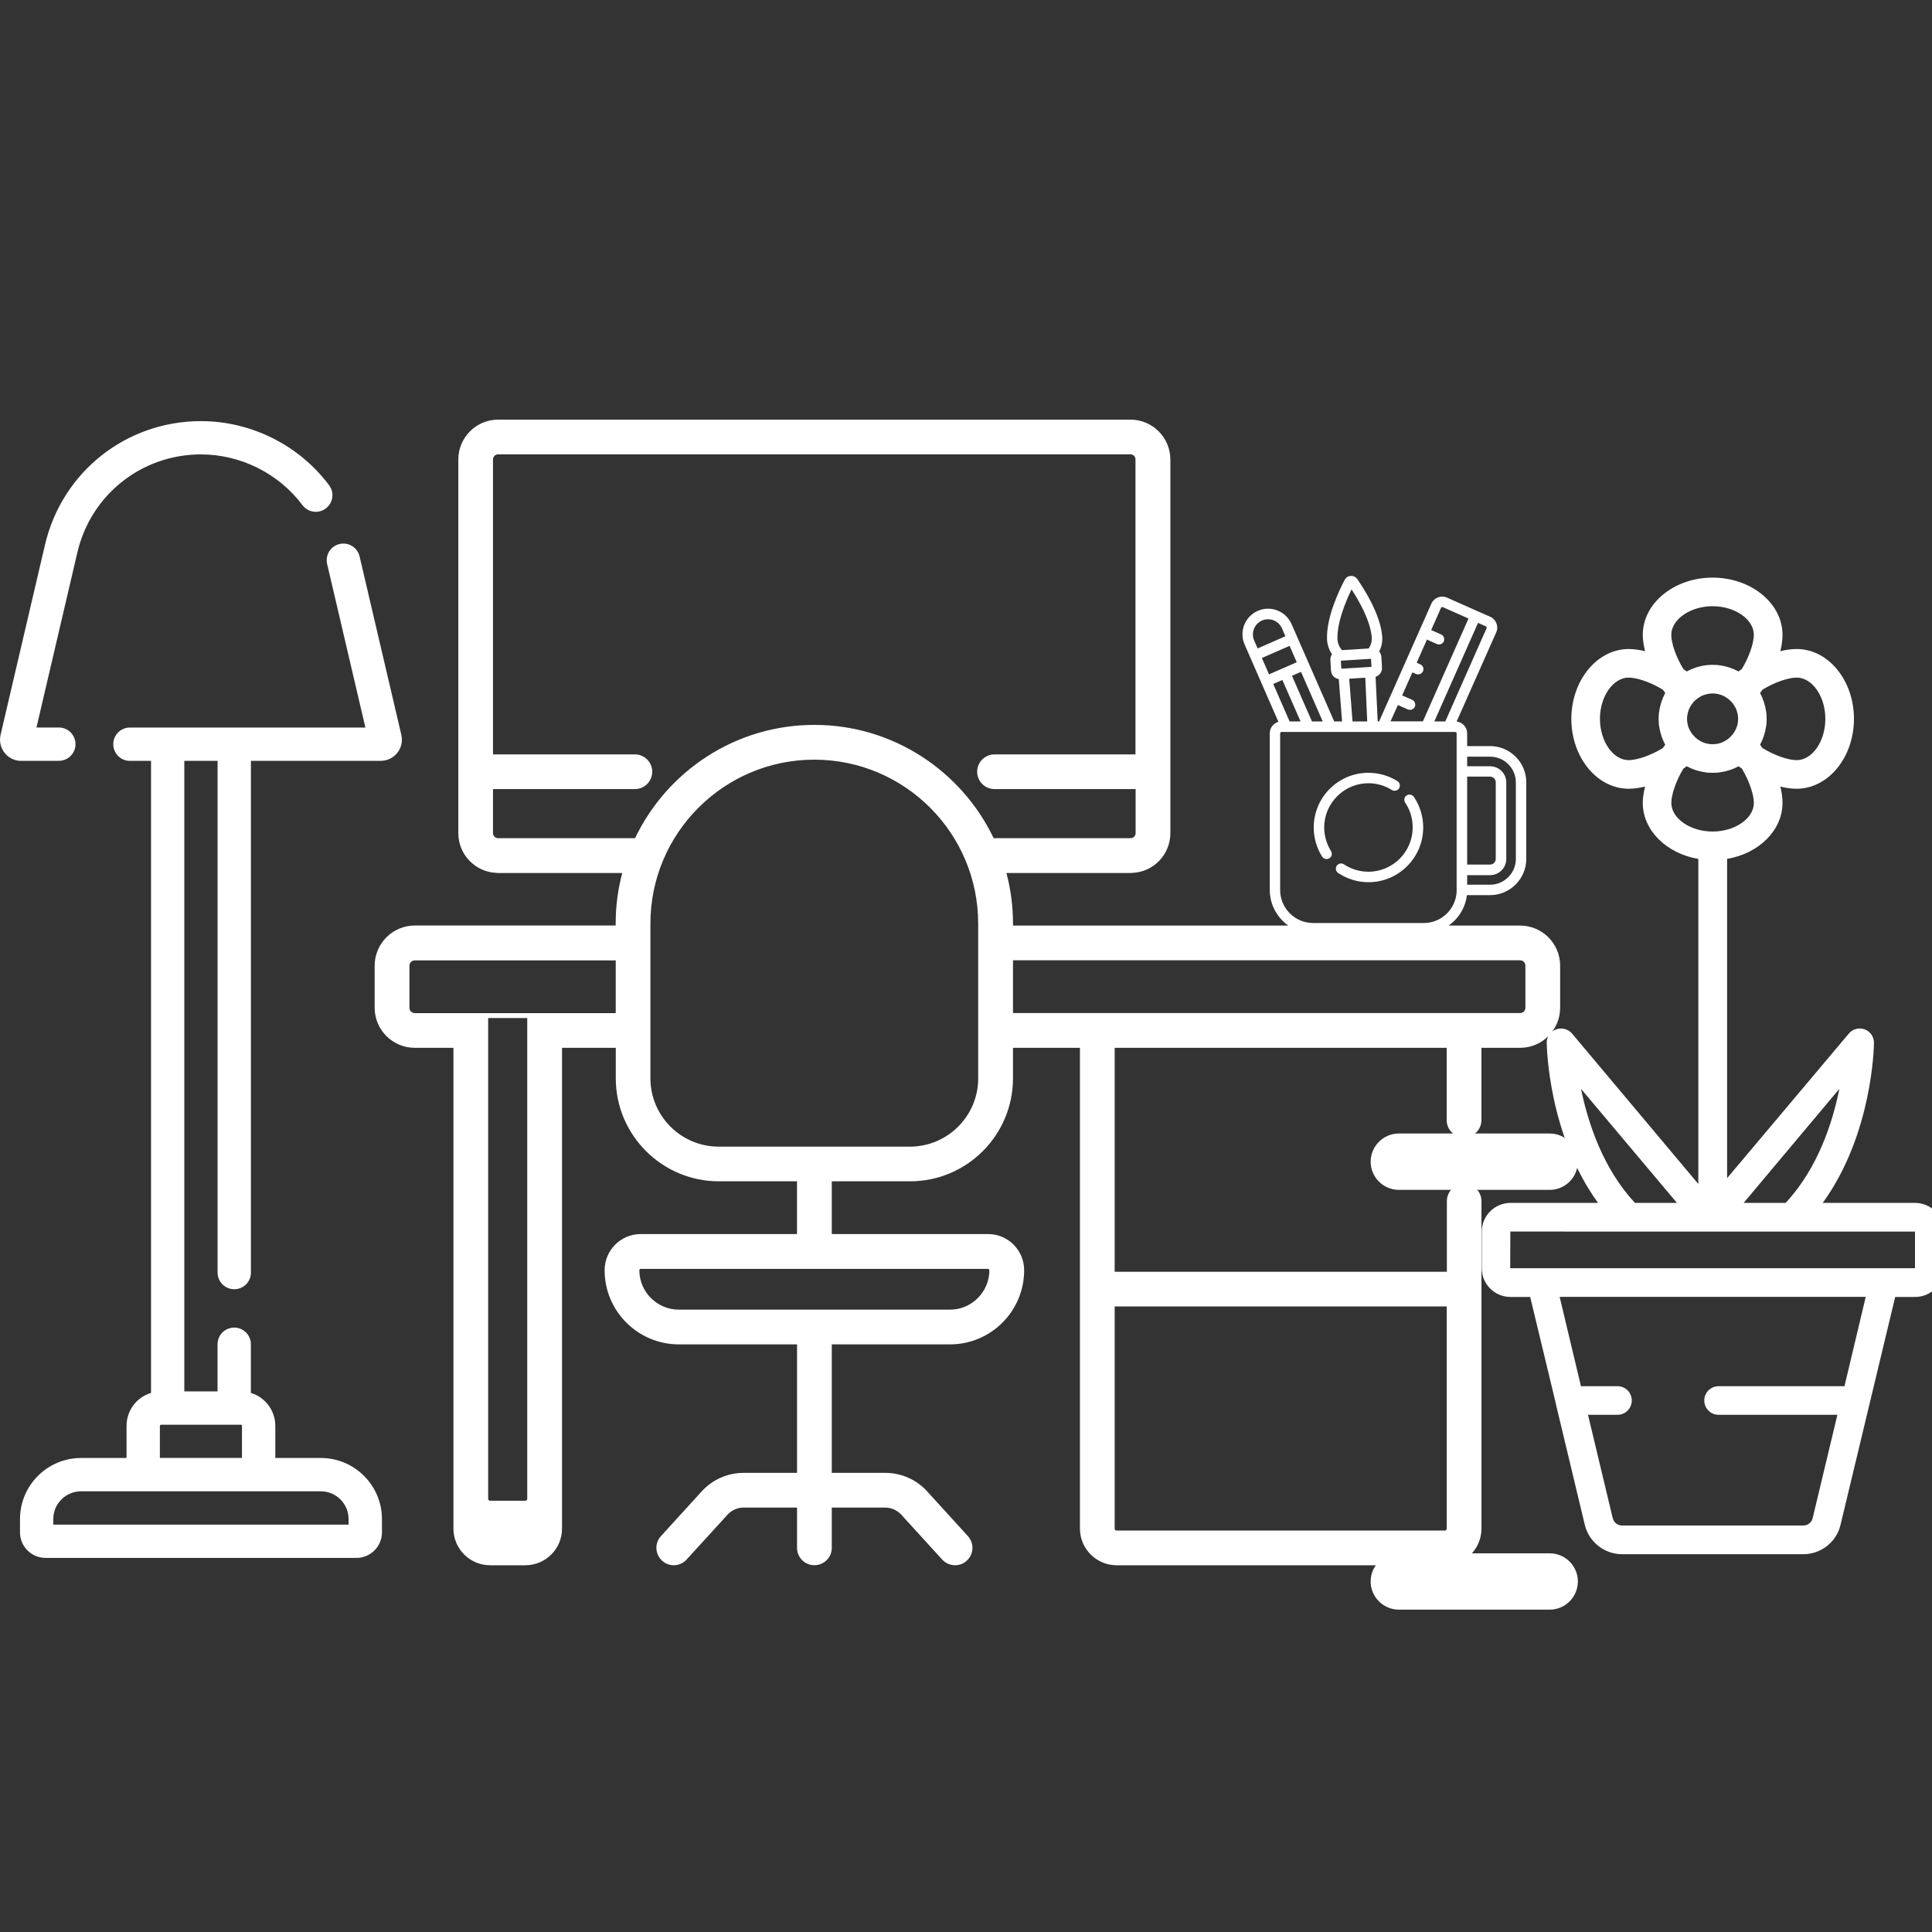 <?xml version="1.0" encoding="utf-8"?>
<!-- Generator: Adobe Illustrator 15.1.0, SVG Export Plug-In . SVG Version: 6.00 Build 0)  -->
<!DOCTYPE svg PUBLIC "-//W3C//DTD SVG 1.1//EN" "http://www.w3.org/Graphics/SVG/1.1/DTD/svg11.dtd">
<svg version="1.1" id="Capa_1" xmlns="http://www.w3.org/2000/svg" xmlns:xlink="http://www.w3.org/1999/xlink" x="0px" y="0px"
	 width="40px" height="40px" viewBox="0 0 40 40" enable-background="new 0 0 40 40" xml:space="preserve">
<rect x="0" y="0" width="40" height="40" fill="#333333" stroke="none"/>
<path fill="#FFFFFF" d="M28.962,23.468c-0.321,0-0.584,0.263-0.584,0.583c0,0.323,0.263,0.584,0.584,0.584h3.123
	c0.321,0,0.583-0.261,0.583-0.584c0-0.32-0.262-0.583-0.583-0.583H28.962z"/>
<path fill="#FFFFFF" d="M28.962,33.326h3.123c0.321,0,0.583-0.262,0.583-0.584c0-0.321-0.262-0.582-0.583-0.582h-3.123
	c-0.321,0-0.584,0.261-0.584,0.582C28.378,33.064,28.641,33.326,28.962,33.326z"/>
<path fill="#FFFFFF" d="M31.472,19.163H20.973v-0.042c0-0.361-0.047-0.712-0.136-1.046h2.57c0.012,0,0.024-0.001,0.037-0.003
	c0.438-0.018,0.787-0.379,0.787-0.823V9.513c0-0.454-0.371-0.825-0.824-0.825H10.313c-0.454,0-0.824,0.371-0.824,0.825v7.737
	c0,0.441,0.349,0.803,0.787,0.822c0.013,0.002,0.025,0.003,0.037,0.003h2.57c-0.089,0.332-0.136,0.684-0.136,1.046v0.041h-4.16
	c-0.457,0-0.83,0.373-0.83,0.831v0.872c0,0.457,0.373,0.829,0.83,0.829h0.801v9.955c0,0.417,0.34,0.758,0.758,0.758h0.732
	c0.418,0,0.758-0.341,0.758-0.758v-9.955h1.113v0.631c0,1.177,0.959,2.133,2.135,2.133h1.617v1.092h-3.237
	c-0.412,0-0.746,0.336-0.746,0.749c0,0.847,0.69,1.535,1.537,1.535h2.447v2.66h-1.108c-0.328,0-0.641,0.139-0.862,0.379
	l-0.848,0.931c-0.135,0.147-0.123,0.374,0.023,0.508c0.147,0.135,0.375,0.123,0.507-0.022l0.849-0.93
	c0.085-0.093,0.204-0.147,0.331-0.147h1.108v0.834c0,0.198,0.161,0.359,0.359,0.359c0.199,0,0.36-0.161,0.36-0.359v-0.834h1.108
	c0.126,0,0.245,0.055,0.331,0.147l0.848,0.93c0.136,0.146,0.363,0.157,0.508,0.022c0.146-0.134,0.158-0.36,0.024-0.508l-0.848-0.931
	c-0.219-0.241-0.535-0.379-0.863-0.379h-1.108v-2.66h2.448c0.846,0,1.535-0.688,1.535-1.535c0-0.413-0.333-0.749-0.745-0.749h-3.238
	v-1.092h1.619c1.177,0,2.133-0.956,2.133-2.133v-0.631h1.386v9.955c0,0.417,0.342,0.758,0.758,0.758h6.799
	c0.418,0,0.756-0.341,0.756-0.758v-6.781c0-0.198-0.161-0.359-0.359-0.359s-0.357,0.161-0.357,0.359v1.463h-6.878v-4.637h6.874
	v1.498c0,0.197,0.161,0.358,0.36,0.358c0.198,0,0.359-0.161,0.359-0.358v-1.498h0.801c0.457,0,0.829-0.372,0.829-0.829v-0.872
	C32.301,19.536,31.93,19.163,31.472,19.163L31.472,19.163z M20.456,26.271c0.015,0,0.028,0.013,0.028,0.027
	c0,0.449-0.366,0.817-0.816,0.817h-5.613c-0.451,0-0.818-0.368-0.818-0.817c0-0.015,0.013-0.027,0.028-0.027H20.456z M29.953,27.049
	v4.6c0,0.021-0.018,0.04-0.039,0.04h-6.799c-0.02,0-0.037-0.018-0.037-0.04v-4.6H29.953z M10.313,17.354
	c-0.058,0-0.106-0.048-0.106-0.106v-0.911h2.938c0.198,0,0.359-0.161,0.359-0.359c0-0.199-0.161-0.359-0.359-0.359h-2.938V9.513
	c0-0.059,0.048-0.106,0.105-0.106h13.093c0.059,0,0.104,0.047,0.104,0.106v6.106H20.59c-0.198,0-0.359,0.161-0.359,0.359
	c0,0.198,0.161,0.359,0.359,0.359h2.922v0.911c0,0.058-0.046,0.106-0.104,0.106h-2.835c-0.663-1.385-2.077-2.346-3.712-2.346
	s-3.05,0.959-3.713,2.346L10.313,17.354L10.313,17.354z M10.916,31.032c0,0.021-0.017,0.039-0.039,0.039h-0.732
	c-0.021,0-0.038-0.017-0.038-0.039v-9.955h0.809V31.032L10.916,31.032z M8.587,20.975c-0.061,0-0.11-0.049-0.11-0.11v-0.872
	c0-0.062,0.049-0.109,0.11-0.109h4.161v1.092H8.587L8.587,20.975z M20.253,22.324c0,0.782-0.634,1.416-1.416,1.416h-3.955
	c-0.782,0-1.416-0.634-1.416-1.416v-3.203c0-1.871,1.522-3.393,3.393-3.393c1.873,0,3.393,1.522,3.393,3.393V22.324L20.253,22.324z
	 M31.582,20.864c0,0.062-0.049,0.11-0.11,0.11H20.973v-1.092h10.499c0.062,0,0.11,0.048,0.11,0.111V20.864z M8.311,15.226
	c0-0.002-0.001-0.005-0.001-0.008l-0.865-3.697c-0.043-0.186-0.229-0.301-0.414-0.258c-0.186,0.043-0.301,0.229-0.258,0.414
	l0.792,3.386H2.689c-0.19,0-0.344,0.155-0.344,0.345c0,0.191,0.154,0.345,0.344,0.345h0.438v13.086
	C2.834,28.926,2.62,29.198,2.62,29.52v0.666H1.678c-0.697,0-1.264,0.567-1.264,1.266v0.274c0,0.292,0.237,0.529,0.529,0.529h6.436
	c0.292,0,0.529-0.237,0.529-0.529v-0.274c0-0.698-0.567-1.266-1.264-1.266H5.7V29.52c0-0.319-0.213-0.594-0.506-0.681v-1.008
	c0-0.19-0.154-0.345-0.345-0.345c-0.19,0-0.345,0.154-0.345,0.345v0.976H3.816V15.752h0.689v10.595c0,0.191,0.155,0.345,0.345,0.345
	c0.191,0,0.345-0.153,0.345-0.345V15.752h2.689c0.132,0,0.256-0.059,0.34-0.163C8.306,15.488,8.338,15.354,8.311,15.226z
	 M7.217,31.451v0.115H1.103v-0.115c0-0.317,0.258-0.575,0.575-0.575h4.965C6.96,30.876,7.217,31.134,7.217,31.451z M4.987,29.497
	c0.013,0,0.023,0.011,0.023,0.022v0.666H3.31V29.52c0-0.012,0.011-0.022,0.024-0.022H4.987z M1.218,15.752
	c0.191,0,0.345-0.154,0.345-0.345c0-0.19-0.153-0.345-0.345-0.345H0.755l0.847-3.625c0.279-1.194,1.332-2.029,2.558-2.029
	c0.822,0,1.608,0.393,2.102,1.05c0.114,0.153,0.331,0.184,0.483,0.069c0.152-0.114,0.183-0.331,0.068-0.482
	C6.19,9.214,5.198,8.719,4.16,8.719c-1.549,0-2.877,1.053-3.229,2.562l-0.92,3.937c0,0.003-0.001,0.005-0.001,0.008
	c-0.027,0.129,0.005,0.262,0.088,0.364c0.083,0.104,0.208,0.163,0.34,0.163H1.218z M27.416,17.132c0-0.505,0.413-0.916,0.916-0.916
	c0.173,0,0.341,0.048,0.484,0.14c0.052,0.03,0.119,0.015,0.151-0.035c0.03-0.052,0.016-0.119-0.037-0.15
	c-0.178-0.112-0.386-0.171-0.599-0.171c-0.624,0-1.132,0.508-1.132,1.133c0,0.214,0.062,0.423,0.174,0.603
	c0.021,0.032,0.057,0.05,0.093,0.05c0.019,0,0.038-0.005,0.058-0.016c0.05-0.031,0.066-0.099,0.032-0.15
	C27.467,17.474,27.416,17.305,27.416,17.132z M29.121,16.47c-0.049,0.032-0.062,0.101-0.027,0.15
	c0.102,0.151,0.154,0.328,0.154,0.512c0,0.504-0.411,0.916-0.916,0.916c-0.181,0-0.354-0.052-0.506-0.152
	c-0.049-0.034-0.116-0.021-0.15,0.029c-0.033,0.05-0.02,0.118,0.031,0.15c0.187,0.124,0.401,0.19,0.627,0.19
	c0.622,0,1.132-0.508,1.132-1.133c0-0.227-0.067-0.446-0.193-0.634C29.238,16.449,29.171,16.436,29.121,16.47z M30.85,15.447h-0.474
	v-0.263c0-0.126-0.094-0.23-0.218-0.246l0.819-1.844c0.056-0.124,0-0.27-0.125-0.325l-0.263-0.116l0,0l0,0l-0.63-0.28
	c-0.059-0.026-0.126-0.028-0.189-0.005c-0.06,0.024-0.109,0.07-0.135,0.13l-1.082,2.438h-0.029l-0.044-0.925
	c0.034-0.009,0.063-0.029,0.086-0.055c0.033-0.037,0.052-0.087,0.047-0.137L28.6,13.6c-0.003-0.043-0.018-0.081-0.046-0.112
	c0.048-0.09,0.069-0.192,0.064-0.297c-0.029-0.456-0.371-0.992-0.517-1.201c-0.03-0.045-0.082-0.069-0.136-0.066
	c-0.055,0.003-0.1,0.034-0.125,0.082c-0.116,0.22-0.384,0.781-0.365,1.234c0.005,0.109,0.041,0.215,0.103,0.305
	c-0.023,0.034-0.037,0.077-0.034,0.12l0.013,0.22c0.003,0.051,0.025,0.097,0.064,0.131c0.027,0.023,0.062,0.039,0.097,0.044
	l0.068,0.876h-0.163l-0.883-2.016c-0.058-0.13-0.161-0.229-0.293-0.281s-0.275-0.049-0.405,0.008
	c-0.269,0.117-0.392,0.431-0.273,0.698l0.699,1.6c-0.103,0.029-0.179,0.125-0.179,0.237v3.244c0,0.495,0.403,0.9,0.898,0.9h2.291
	c0.458,0,0.841-0.35,0.893-0.793h0.479c0.413,0,0.75-0.338,0.75-0.751v-1.585C31.6,15.783,31.263,15.447,30.85,15.447z
	 M30.376,16.079h0.474c0.066,0,0.118,0.054,0.118,0.118v1.585c0,0.064-0.052,0.118-0.118,0.118h-0.474V16.079z M30.778,13.007
	l-0.855,1.93h-0.227l0.905-2.041l0.163,0.072C30.778,12.975,30.787,12.993,30.778,13.007z M28.942,14.597l0.206,0.091
	c0.015,0.006,0.029,0.009,0.045,0.009c0.04,0,0.081-0.024,0.099-0.064c0.024-0.054,0-0.119-0.055-0.144l-0.207-0.091l0.212-0.478
	l0.075,0.034c0.015,0.006,0.031,0.009,0.046,0.009c0.041,0,0.08-0.025,0.098-0.065c0.026-0.055,0-0.119-0.055-0.143l-0.075-0.034
	l0.212-0.479l0.207,0.092c0.013,0.007,0.027,0.009,0.043,0.009c0.041,0,0.081-0.023,0.099-0.064c0.024-0.054,0-0.119-0.055-0.143
	l-0.206-0.092l0.203-0.458c0.003-0.01,0.01-0.013,0.016-0.016c0.005-0.002,0.013-0.004,0.022,0l0.532,0.236l-0.944,2.128h-0.67
	L28.942,14.597z M27.771,13.845l-0.01-0.166l0.624-0.039l0.01,0.167L27.771,13.845z M27.982,12.203
	c0.142,0.214,0.396,0.649,0.419,1.001c0.004,0.08-0.019,0.158-0.063,0.222l-0.553,0.035c-0.057-0.063-0.091-0.145-0.094-0.229
	C27.678,12.881,27.873,12.429,27.982,12.203z M27.934,14.052l0.333-0.021l0.04,0.906h-0.304L27.934,14.052z M26.7,14.937
	l-0.339-0.776l0.189-0.083l0.377,0.859H26.7z M26.126,13.623l0.574-0.251l0.148,0.339l-0.285,0.125l0,0c-0.002,0-0.002,0-0.002,0
	l-0.287,0.126L26.126,13.623z M27.163,14.937l-0.414-0.945l0.187-0.082l0.45,1.027H27.163z M26.128,12.847
	c0.003-0.001,0.005-0.002,0.007-0.002l0.001-0.001c0.151-0.062,0.329,0.005,0.4,0.154l0,0c0,0.001,0,0.002,0.001,0.003c0,0,0,0,0,0
	c0.002,0.001,0.002,0.001,0.002,0.002s0.002,0.001,0.002,0.001c0,0.001,0,0.003,0,0.004l0.072,0.165l-0.558,0.245l-0.017,0.007
	l-0.072-0.165C25.897,13.102,25.97,12.917,26.128,12.847z M30.159,18.428c0,0.376-0.305,0.682-0.681,0.682h-2.291
	c-0.376,0-0.683-0.306-0.683-0.682v-3.244c0-0.016,0.015-0.03,0.031-0.03h3.593c0.016,0,0.03,0.014,0.03,0.03V18.428z
	 M31.384,17.783c0,0.293-0.239,0.534-0.534,0.534h-0.474v-0.198h0.474c0.186,0,0.336-0.151,0.336-0.335v-1.585
	c0-0.185-0.15-0.334-0.336-0.334h-0.474v-0.199h0.474c0.295,0,0.534,0.239,0.534,0.533V17.783z M35.755,17.783
	c0.657-0.111,1.15-0.589,1.15-1.159c0-0.105-0.015-0.219-0.045-0.339c0.117,0.03,0.233,0.045,0.337,0.045
	c0.654,0,1.187-0.647,1.187-1.448c0-0.797-0.532-1.445-1.187-1.445c-0.104,0-0.22,0.016-0.337,0.045
	c0.03-0.12,0.045-0.234,0.045-0.338c0-0.653-0.65-1.185-1.448-1.185c-0.797,0-1.445,0.532-1.445,1.185
	c0,0.104,0.018,0.219,0.047,0.338c-0.121-0.029-0.235-0.045-0.339-0.045c-0.652,0-1.187,0.648-1.187,1.448
	c0,0.797,0.534,1.445,1.187,1.445c0.104,0,0.218-0.016,0.339-0.045c-0.029,0.12-0.047,0.234-0.047,0.339
	c0,0.57,0.494,1.048,1.15,1.159v6.73l-2.614-3.114c-0.082-0.096-0.215-0.129-0.332-0.087c-0.118,0.045-0.197,0.156-0.193,0.282
	c0.003,0.085,0.035,1.896,1.063,3.311h-1.814c-0.327,0-0.594,0.268-0.594,0.595v0.758c0,0.328,0.267,0.594,0.594,0.594h0.409
	l0.527,2.19c0.004,0.018,0.005,0.033,0.01,0.05l0.594,2.479c0.087,0.356,0.406,0.607,0.771,0.607h3.753
	c0.366,0,0.686-0.251,0.77-0.607l1.132-4.719h0.413c0.327,0,0.595-0.266,0.595-0.594v-0.758c0-0.327-0.268-0.595-0.595-0.595h-1.914
	c1.027-1.414,1.061-3.226,1.061-3.311c0.003-0.126-0.074-0.237-0.191-0.282c-0.12-0.042-0.25-0.009-0.329,0.087l-2.52,2.993V17.783z
	 M36.49,14.279c0.25-0.154,0.536-0.25,0.707-0.25c0.325,0,0.595,0.392,0.595,0.853c0,0.466-0.27,0.856-0.595,0.856
	c-0.171,0-0.457-0.096-0.707-0.251c-0.016-0.023-0.033-0.045-0.05-0.068c0.063-0.117,0.106-0.246,0.126-0.385
	c0-0.002,0-0.005,0.002-0.008c0.003-0.019,0.003-0.039,0.006-0.059c0-0.005,0-0.009,0-0.015c0.002-0.022,0.002-0.046,0.002-0.067
	c0-0.024,0-0.049-0.002-0.07c0-0.005,0-0.011,0-0.016c-0.003-0.019-0.003-0.04-0.006-0.058c-0.002-0.003-0.002-0.005-0.002-0.009
	c-0.02-0.137-0.063-0.266-0.126-0.384C36.457,14.324,36.473,14.302,36.49,14.279z M35.457,12.551c0.465,0,0.854,0.272,0.854,0.592
	c0,0.173-0.097,0.458-0.248,0.708c-0.024,0.018-0.045,0.033-0.069,0.051c-0.116-0.064-0.247-0.108-0.383-0.127
	c-0.003,0-0.006,0-0.011-0.001c-0.02-0.002-0.037-0.004-0.057-0.007c-0.005,0-0.01,0-0.015,0c-0.025-0.002-0.047-0.002-0.072-0.002
	c-0.021,0-0.044,0-0.066,0.002c-0.008,0-0.01,0-0.016,0c-0.021,0.003-0.039,0.005-0.059,0.007c-0.003,0.001-0.005,0.001-0.008,0.001
	c-0.139,0.019-0.268,0.063-0.386,0.127c-0.021-0.018-0.045-0.033-0.069-0.051c-0.153-0.25-0.25-0.535-0.25-0.708
	C34.604,12.823,34.996,12.551,35.457,12.551z M35.986,14.881c0,0.019-0.004,0.038-0.004,0.056c-0.001,0.011-0.001,0.021-0.005,0.032
	c-0.001,0.007-0.001,0.013-0.001,0.02c-0.004,0.012-0.007,0.022-0.009,0.033c-0.003,0.007-0.003,0.012-0.006,0.018
	c-0.004,0.011-0.008,0.02-0.012,0.029c-0.001,0.007-0.005,0.014-0.006,0.021c-0.004,0.006-0.009,0.015-0.012,0.022
	c-0.005,0.007-0.008,0.019-0.015,0.027c-0.001,0.005-0.006,0.007-0.006,0.013c-0.009,0.011-0.017,0.024-0.024,0.035
	c0,0-0.003,0.003-0.003,0.005c-0.017,0.022-0.036,0.041-0.054,0.062c-0.022,0.019-0.04,0.038-0.062,0.053
	c-0.003,0.002-0.003,0.003-0.006,0.004c-0.012,0.008-0.024,0.015-0.034,0.021c-0.007,0.003-0.008,0.007-0.015,0.008
	c-0.008,0.005-0.018,0.011-0.025,0.015c-0.01,0.004-0.015,0.007-0.022,0.011c-0.007,0.003-0.015,0.005-0.021,0.008
	c-0.011,0.004-0.02,0.007-0.029,0.011c-0.005,0.001-0.011,0.002-0.016,0.004c-0.013,0.003-0.024,0.007-0.034,0.009
	c-0.008,0.001-0.015,0.001-0.022,0.003c-0.01,0.001-0.018,0.003-0.03,0.005c-0.018,0.001-0.037,0.002-0.057,0.002
	c-0.018,0-0.034-0.001-0.052-0.002c-0.011-0.001-0.022-0.004-0.032-0.005c-0.01-0.002-0.015-0.002-0.021-0.003
	c-0.012-0.002-0.023-0.006-0.034-0.009c-0.005-0.001-0.013-0.003-0.018-0.004c-0.012-0.004-0.018-0.006-0.029-0.011
	c-0.005-0.002-0.013-0.005-0.021-0.008c-0.007-0.004-0.015-0.009-0.023-0.011c-0.006-0.005-0.014-0.009-0.025-0.013
	c-0.005-0.003-0.008-0.007-0.015-0.01c-0.01-0.006-0.021-0.013-0.03-0.021c-0.004-0.001-0.005-0.002-0.008-0.004
	c-0.015-0.01-0.028-0.021-0.039-0.031l0,0c-0.008-0.008-0.013-0.014-0.021-0.021c-0.019-0.019-0.037-0.04-0.056-0.062
	c0-0.002-0.004-0.005-0.004-0.005c-0.008-0.011-0.016-0.024-0.021-0.035c-0.002-0.005-0.007-0.007-0.008-0.013
	c-0.005-0.008-0.012-0.02-0.017-0.027c-0.003-0.008-0.005-0.017-0.01-0.022c-0.003-0.007-0.003-0.015-0.008-0.021
	c-0.003-0.009-0.007-0.019-0.012-0.029c0-0.005-0.003-0.011-0.003-0.018c-0.003-0.011-0.008-0.021-0.008-0.033
	c-0.002-0.007-0.002-0.013-0.005-0.02c0-0.011-0.003-0.021-0.005-0.032c0-0.017-0.003-0.037-0.003-0.056
	c0-0.015,0.003-0.034,0.003-0.053c0.002-0.011,0.005-0.021,0.005-0.032c0.003-0.005,0.003-0.014,0.005-0.019
	c0-0.014,0.005-0.024,0.008-0.035c0-0.005,0.003-0.011,0.005-0.018c0.003-0.01,0.007-0.019,0.01-0.029
	c0.005-0.006,0.005-0.015,0.008-0.021c0.005-0.007,0.007-0.015,0.01-0.022c0.005-0.009,0.012-0.018,0.017-0.026
	c0.001-0.005,0.006-0.009,0.008-0.015c0.005-0.011,0.013-0.022,0.021-0.033c0-0.002,0.004-0.004,0.007-0.007
	c0.007-0.013,0.018-0.025,0.029-0.039l0,0c0.008-0.009,0.016-0.015,0.021-0.022c0.008-0.006,0.017-0.013,0.024-0.022l0,0
	c0.011-0.01,0.024-0.021,0.039-0.031c0.003,0,0.004-0.003,0.008-0.003c0.01-0.008,0.021-0.016,0.03-0.021
	c0.007-0.005,0.01-0.008,0.015-0.01c0.012-0.003,0.02-0.008,0.025-0.014c0.009-0.003,0.017-0.008,0.023-0.01
	c0.008-0.003,0.016-0.006,0.021-0.008c0.012-0.002,0.018-0.008,0.029-0.011c0.005,0,0.013-0.002,0.018-0.002
	c0.011-0.005,0.022-0.008,0.034-0.011c0.006,0,0.011,0,0.021-0.003c0.01,0,0.021-0.002,0.032-0.005c0.018,0,0.034-0.003,0.052-0.003
	c0.02,0,0.039,0.003,0.057,0.003c0.013,0.002,0.021,0.005,0.03,0.005c0.008,0.003,0.015,0.003,0.022,0.003
	c0.01,0.002,0.021,0.005,0.034,0.011c0.005,0,0.011,0.002,0.016,0.002c0.01,0.002,0.019,0.008,0.029,0.011
	c0.007,0.002,0.015,0.005,0.021,0.008c0.008,0.005,0.013,0.007,0.022,0.01c0.008,0.005,0.018,0.01,0.025,0.014
	c0.007,0.002,0.008,0.005,0.015,0.01c0.01,0.005,0.022,0.014,0.034,0.021c0.003,0,0.003,0.003,0.006,0.003
	c0.021,0.016,0.042,0.034,0.062,0.053c0.005,0.008,0.012,0.016,0.021,0.022l0,0c0.009,0.013,0.019,0.025,0.032,0.039
	c0,0.002,0.003,0.004,0.003,0.007c0.008,0.011,0.016,0.022,0.021,0.033c0.004,0.005,0.009,0.009,0.01,0.015
	c0.007,0.008,0.01,0.017,0.015,0.026c0.003,0.007,0.008,0.015,0.012,0.022c0.001,0.006,0.005,0.015,0.006,0.021
	c0.004,0.01,0.008,0.019,0.012,0.029c0.003,0.007,0.003,0.013,0.003,0.018c0.005,0.011,0.008,0.021,0.012,0.035
	c0,0.005,0,0.013,0.001,0.019c0.004,0.011,0.004,0.021,0.005,0.032C35.982,14.847,35.986,14.866,35.986,14.881z M34.343,14.952
	c0,0.006,0,0.01,0,0.015c0.002,0.02,0.005,0.041,0.005,0.059c0.003,0.002,0.003,0.005,0.003,0.009
	c0.02,0.138,0.062,0.267,0.126,0.384c-0.015,0.021-0.032,0.044-0.049,0.068c-0.251,0.155-0.538,0.251-0.708,0.251
	c-0.322,0-0.595-0.391-0.595-0.856c0-0.461,0.272-0.853,0.595-0.853c0.17,0,0.457,0.096,0.708,0.25
	c0.017,0.023,0.034,0.045,0.049,0.069c-0.064,0.118-0.106,0.247-0.126,0.384c0,0.003,0,0.006-0.003,0.009
	c0,0.019-0.003,0.04-0.005,0.058c0,0.005,0,0.011,0,0.016c0,0.021-0.003,0.045-0.003,0.066C34.34,14.906,34.343,14.93,34.343,14.952
	z M32.733,22.543l1.986,2.361h-0.87C33.184,24.189,32.877,23.243,32.733,22.543z M38.188,28.7h-2.606
	c-0.163,0-0.297,0.131-0.297,0.295c0,0.165,0.134,0.297,0.297,0.297h2.459l-0.511,2.137c-0.021,0.092-0.1,0.155-0.195,0.155h-3.753
	c-0.092,0-0.171-0.063-0.193-0.155l-0.511-2.137h0.612c0.163,0,0.294-0.134,0.294-0.297c0-0.164-0.131-0.295-0.294-0.295h-0.758
	l-0.441-1.85h6.337L38.188,28.7z M38.082,22.543c-0.14,0.7-0.446,1.646-1.112,2.361h-0.869L38.082,22.543z M39.648,25.499v0.758l0,0
	h-8.381l0.003-0.759L39.648,25.499z M35.457,17.216c-0.461,0-0.854-0.272-0.854-0.593c0-0.172,0.097-0.458,0.25-0.71
	c0.024-0.016,0.049-0.032,0.069-0.049c0.118,0.065,0.247,0.107,0.386,0.126c0.003,0,0.005,0,0.008,0.003
	c0.02,0,0.037,0.003,0.059,0.005c0.006,0,0.008,0,0.016,0c0.022,0.002,0.044,0.002,0.066,0.002c0.025,0,0.047,0,0.072-0.002
	c0.005,0,0.01,0,0.015,0c0.02-0.002,0.037-0.005,0.057-0.005c0.005-0.003,0.005-0.003,0.011-0.003
	c0.136-0.019,0.267-0.061,0.383-0.126c0.024,0.017,0.045,0.033,0.069,0.049c0.151,0.252,0.248,0.538,0.248,0.71
	C36.312,16.944,35.922,17.216,35.457,17.216z"/>
</svg>
